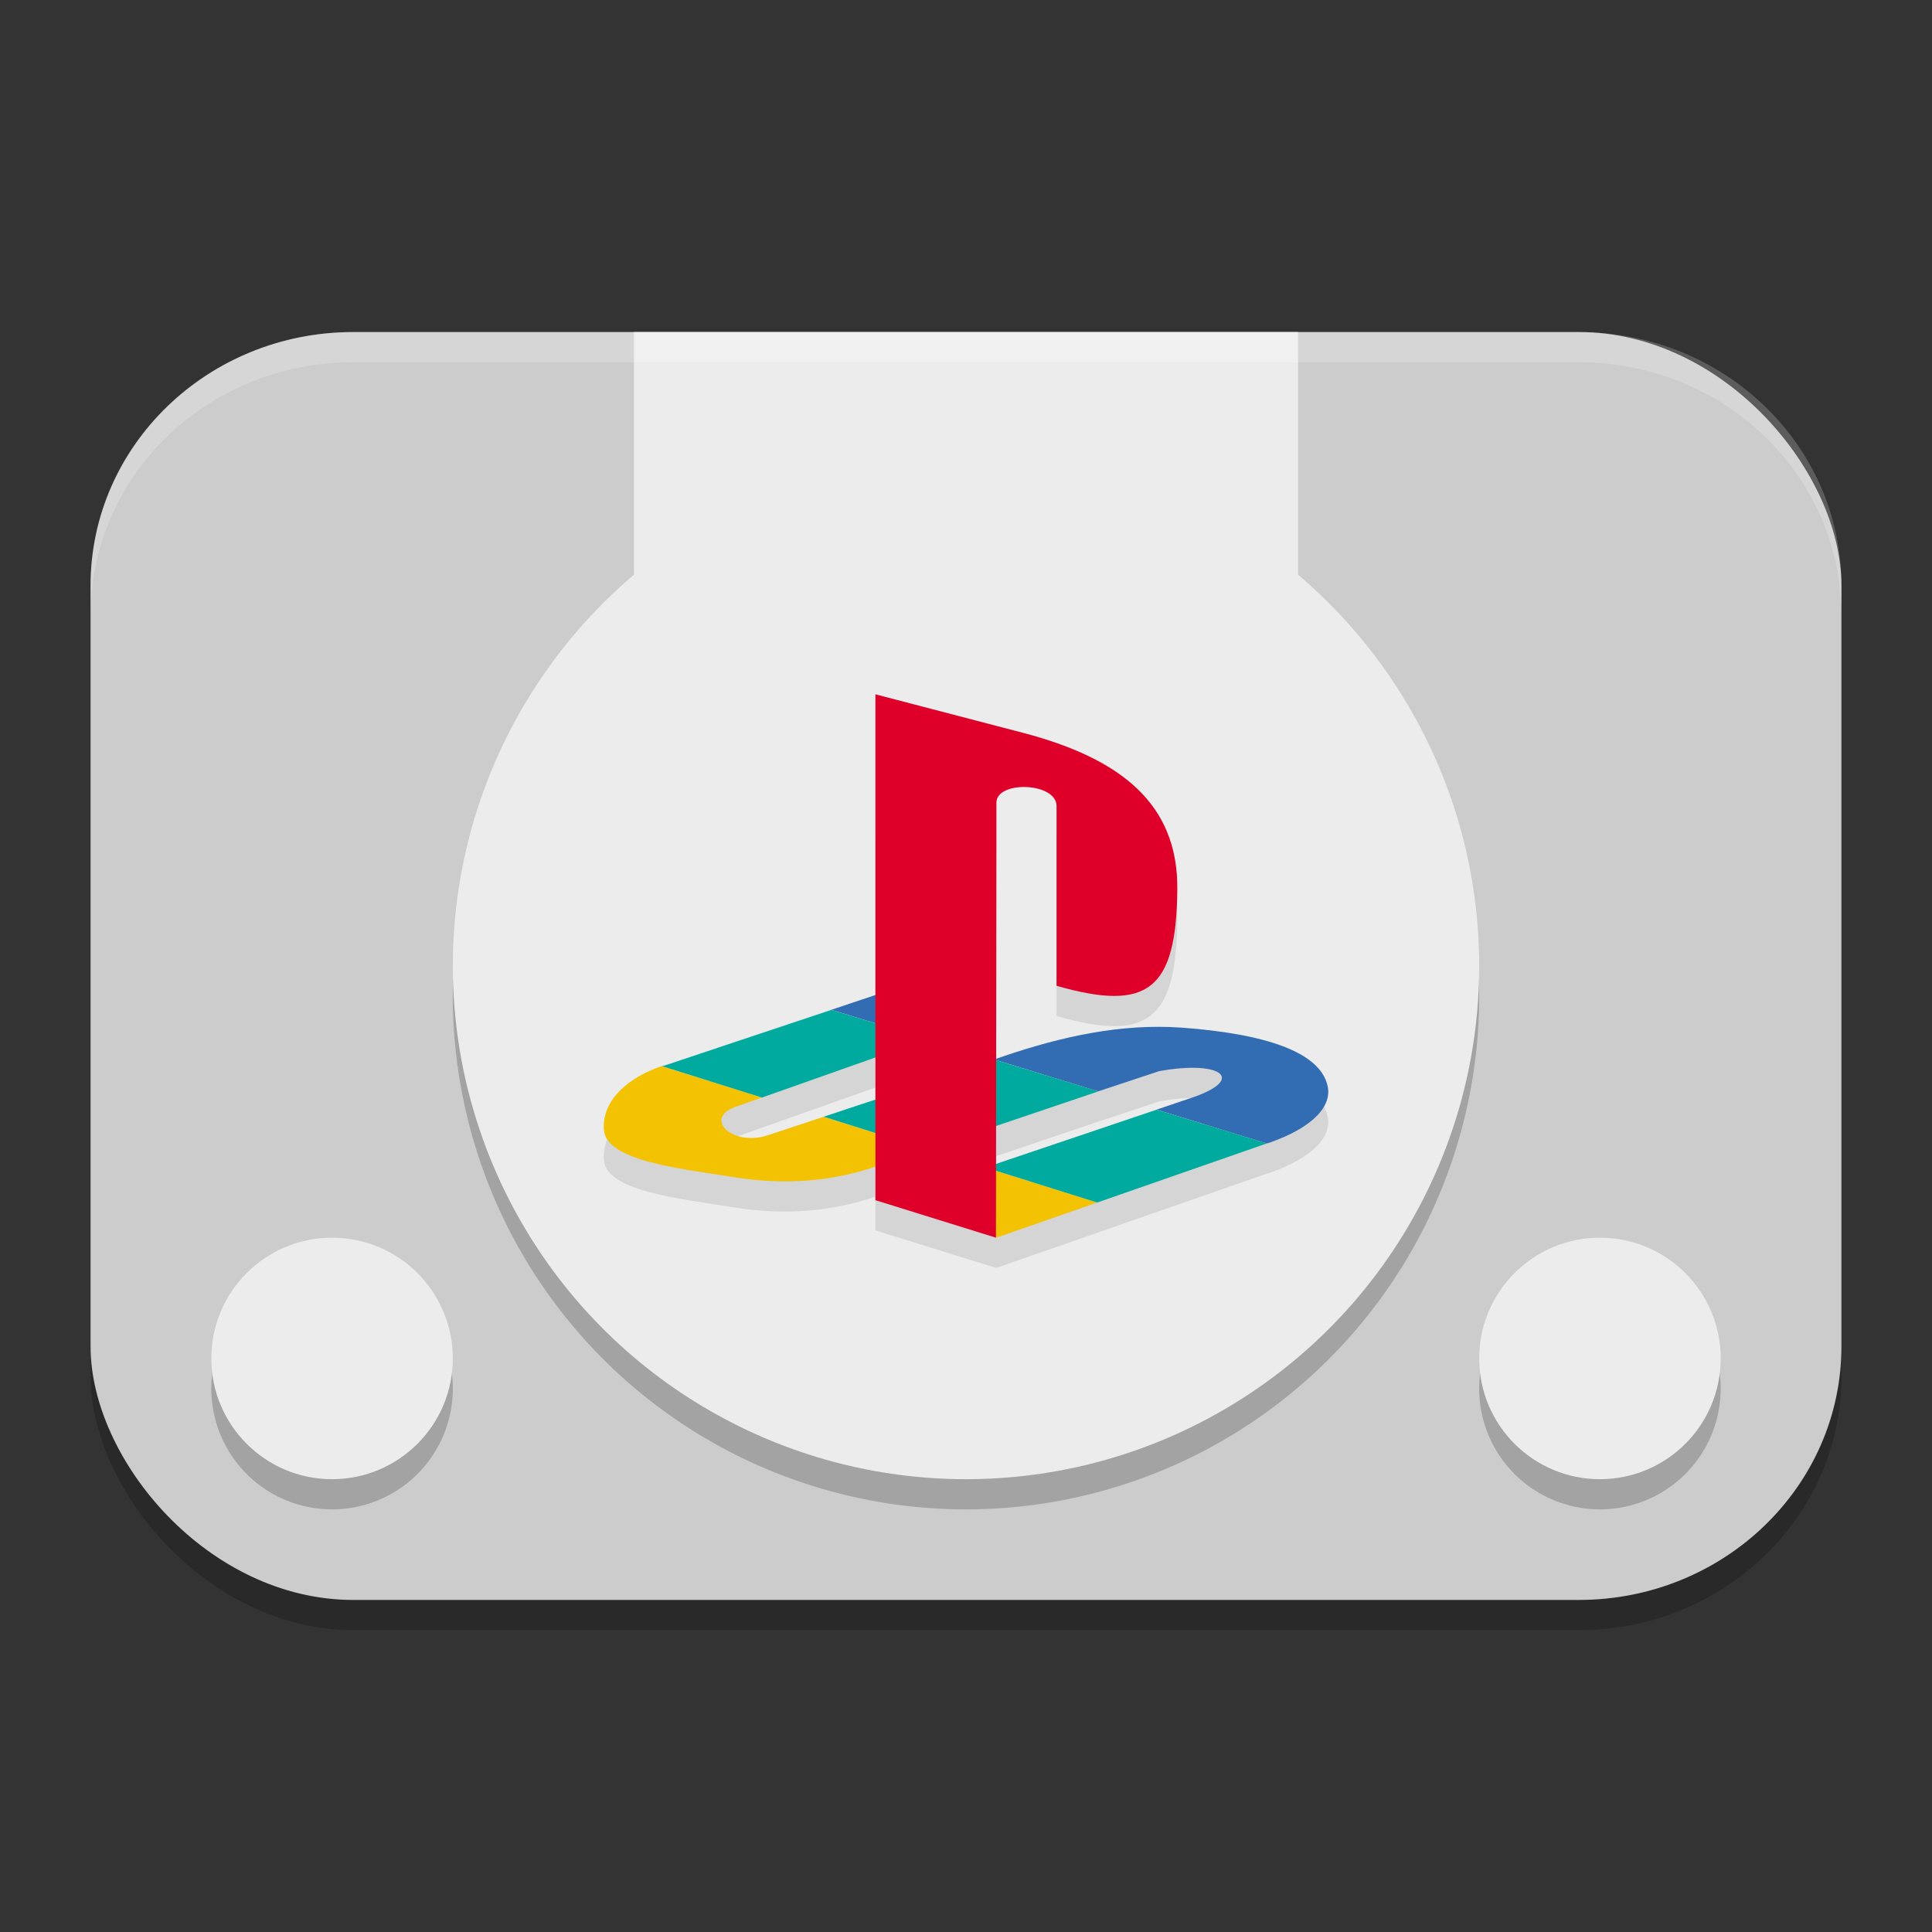 <svg xmlns="http://www.w3.org/2000/svg" width="64" height="64" version="1.1">
 <rect width="100%" height="100%" fill="#333333" stroke="none"/>
 <rect style="opacity:0.2" width="58" height="42" x="3" y="12" rx="8.7" ry="8.4"/>
 <rect style="fill:#cccccc" width="58" height="42" x="3" y="11" rx="8.7" ry="8.4"/>
 <path style="opacity:0.2" d="M 31.773,16 A 17,17 0 0 0 15,33 17,17 0 0 0 32,50 17,17 0 0 0 49,33 17,17 0 0 0 32,16 17,17 0 0 0 31.773,16 Z M 10.902,42 A 4,4 0 0 0 7,46 a 4,4 0 0 0 4,4 4,4 0 0 0 4,-4 4,4 0 0 0 -4,-4 4,4 0 0 0 -0.098,0 z m 42,0 A 4,4 0 0 0 49,46 a 4,4 0 0 0 4,4 4,4 0 0 0 4,-4 4,4 0 0 0 -4,-4 4,4 0 0 0 -0.098,0 z"/>
 <circle style="fill:#ececec" cx="32" cy="32" r="17"/>
 <path style="opacity:0.1" d="m 29,24 v 9.961 L 27.539,34.453 22,36.301 c -0.016,0 -0.047,0.016 -0.078,0.016 -1.023,0.342 -1.981,1.073 -1.918,2.098 0.063,1.04 2.468,1.287 4.324,1.582 1.706,0.275 3.257,0.125 4.672,-0.355 v 1.117 L 32.992,42 V 41.867 L 32.996,42 h 0.008 l 3.344,-1.164 5.617,-1.957 0.062,-0.016 C 43.506,38.351 44.134,37.636 43.977,36.969 43.725,35.851 41.917,35.245 39.133,35.043 37.135,34.903 35.169,35.336 33.25,35.988 L 33,36.074 33.008,27.594 C 33,26.851 35,26.911 35,27.703 v 5.953 c 3.034,0.87 3.969,0.132 4,-3.191 0.031,-2.858 -1.902,-4.337 -5.062,-5.176 z m 0,12.027 v 1.395 l -1.715,0.57 -1.824,0.605 c -1.18,0.404 -2.187,-0.541 -1.102,-0.93 l 0.883,-0.312 z m 10.711,0.352 c 1.033,0.058 1.131,0.561 -0.391,1.039 l -1.008,0.344 -5.316,1.797 v -1.258 l 3.383,-1.145 2.012,-0.668 c 0.527,-0.097 0.976,-0.129 1.32,-0.109 z"/>
 <rect style="fill:#ececec" width="22" height="16.8" x="21" y="11"/>
 <circle style="fill:#ececec" cx="11" cy="45" r="4"/>
 <circle style="fill:#ececec" cx="53" cy="45" r="4"/>
 <path style="fill:#f3c202" d="m 27.286,36.993 -1.825,0.606 C 24.282,38.003 23.275,37.055 24.36,36.667 L 25.241,36.356 21.922,35.316 c -1.023,0.342 -1.982,1.072 -1.919,2.097 0.063,1.04 2.47,1.289 4.326,1.584 1.73,0.279 3.303,0.124 4.735,-0.373 v -1.072 z m 5.718,4.007 L 36.347,39.835 32.934,38.764 32.996,41 Z"/>
 <path style="fill:#326db3" d="m 41.963,37.878 0.063,-0.016 c 1.479,-0.512 2.108,-1.227 1.951,-1.895 -0.252,-1.118 -2.061,-1.724 -4.845,-1.926 -1.998,-0.14 -3.964,0.295 -5.883,0.947 l -0.315,0.109 3.445,1.056 2.013,-0.668 c 2.108,-0.388 2.958,0.295 0.928,0.932 l -1.007,0.341 z m -12.899,-4.939 -1.526,0.512 1.526,0.466 z"/>
 <path style="fill:#00aa9e" d="m 36.347,39.835 5.616,-1.957 -3.65,-1.118 -5.38,1.817 v 0.187 z m -7.283,-3.432 -1.778,0.59 1.778,0.559 z m 3.87,0.917 v -2.221 l 3.445,1.056 z m -7.692,-0.963 3.823,-1.351 v -1.087 l -1.526,-0.466 -5.537,1.848 c -0.016,0 -0.047,0.015 -0.079,0.015 z"/>
 <path style="fill:#de0029" d="M 33.008,26.594 32.992,41 29,39.758 V 23 l 4.937,1.289 c 3.16,0.839 5.094,2.32 5.063,5.177 C 38.968,32.79 38.034,33.526 35,32.656 v -5.954 c 0,-0.792 -2,-0.852 -1.992,-0.109 z"/>
 <path style="opacity:0.2;fill:#ffffff" d="M 11.699 11 C 6.879 11 3 14.745 3 19.398 L 3 20.398 C 3 15.745 6.879 12 11.699 12 L 52.301 12 C 57.121 12 61 15.745 61 20.398 L 61 19.398 C 61 14.745 57.121 11 52.301 11 L 11.699 11 z"/>
</svg>
